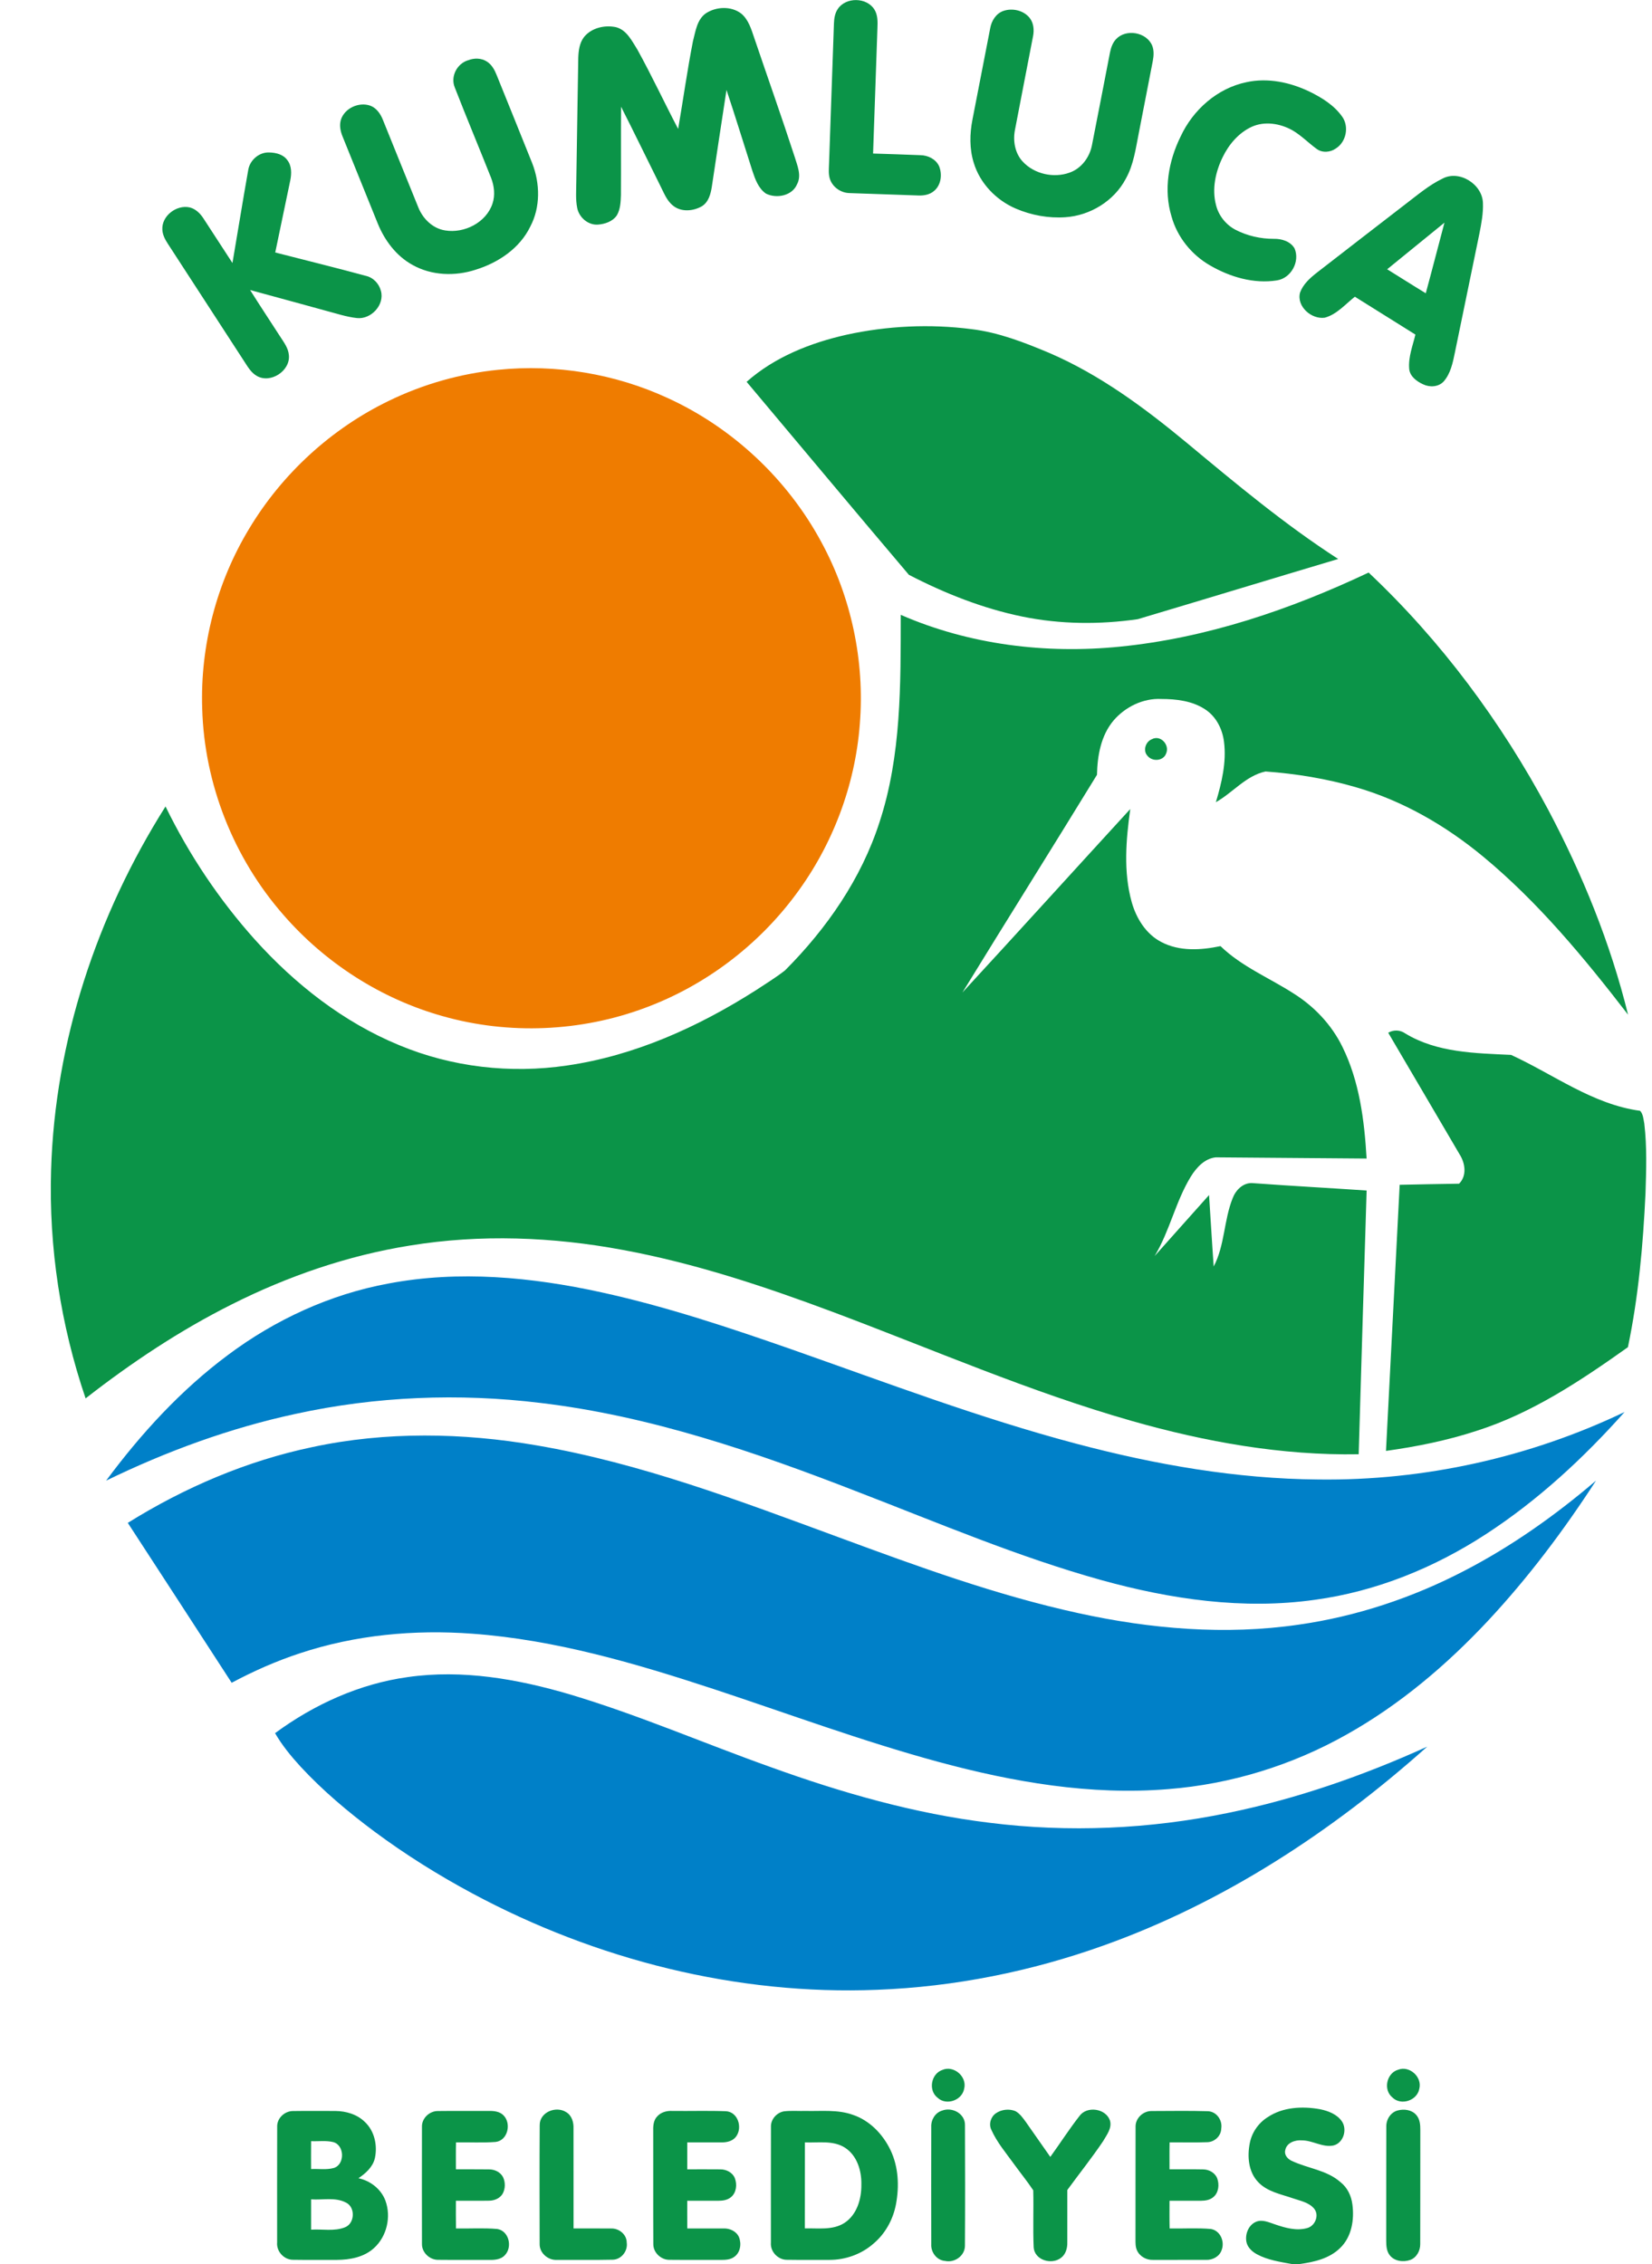 <?xml version="1.0" encoding="UTF-8"?>
<svg xmlns="http://www.w3.org/2000/svg" xmlns:xlink="http://www.w3.org/1999/xlink" width="1000pt" height="1370pt" viewBox="0 0 1000 1370" version="1.1">
<g id="surface1">
<path style=" stroke:none;fill-rule:nonzero;fill:rgb(4.315%,58.006%,28.247%);fill-opacity:1;" d="M 507.211 5.32 C 512.129 -1.871 524.59 -1.672 529.262 5.691 C 531.391 9.059 531.289 13.191 531.129 17.02 C 530.262 42.32 529.34 67.609 528.5 92.91 C 538.039 93.18 547.578 93.539 557.121 93.898 C 561.711 93.961 566.5 96.262 568.461 100.578 C 570.469 105.5 569.699 111.941 565.48 115.488 C 562.891 117.789 559.301 118.422 555.949 118.289 C 541.949 117.828 527.941 117.34 513.941 116.828 C 508.73 116.621 503.699 113 502.25 107.922 C 501.41 105.039 501.762 102.012 501.84 99.07 C 502.82 70.75 503.82 42.441 504.809 14.129 C 504.91 11.07 505.43 7.891 507.211 5.32 M 427.148 8.148 C 433.43 3.961 442.5 3.512 448.648 8.191 C 453.172 11.922 454.789 17.789 456.621 23.102 C 464.738 47.051 473.211 70.879 481.039 94.922 C 482.621 100.219 485.352 106.121 482.48 111.488 C 479.551 118.531 470.059 120.301 463.719 117.191 C 459.141 114.102 457.16 108.559 455.488 103.551 C 450.23 87.18 445.211 70.73 439.77 54.422 C 436.738 73.93 433.852 93.461 430.891 112.969 C 430.219 117.371 428.91 122.32 424.871 124.809 C 419.641 127.82 412.359 128.461 407.449 124.469 C 403.559 121.422 401.859 116.621 399.672 112.371 C 391.738 96.449 384.012 80.43 375.949 64.578 C 375.809 82.391 375.969 100.211 375.871 118.02 C 375.73 122.199 375.551 126.66 373.371 130.352 C 370.852 134.02 366.27 135.578 362.012 135.91 C 356.059 136.379 350.551 131.602 349.41 125.898 C 348.34 120.648 348.828 115.281 348.852 109.98 C 349.199 84.969 349.672 59.961 350.039 34.961 C 350.191 30.629 350.789 26 353.5 22.449 C 358.012 16.828 366.012 15.012 372.852 16.441 C 379.391 18.121 382.512 24.789 385.84 30.031 C 394.531 45.781 402.16 62.102 410.5 78.031 C 413.551 60.32 416.012 42.5 419.48 24.859 C 421.031 18.988 421.859 11.98 427.148 8.148 M 607.359 6.621 C 612.77 4.73 619.531 6.238 623.211 10.762 C 625.711 13.84 626.07 18.102 625.34 21.871 C 621.711 40.891 617.93 59.871 614.328 78.891 C 613.109 85.5 614.441 92.879 619.172 97.879 C 626.148 105.352 637.859 107.922 647.422 104.469 C 654.559 101.969 659.531 95.25 660.969 87.961 C 664.68 69.289 668.238 50.578 671.879 31.898 C 672.461 28.93 673.48 25.922 675.59 23.68 C 681.57 17.289 693.922 19.41 697.391 27.461 C 698.621 30.41 698.41 33.711 697.84 36.789 C 695.051 51.148 692.262 65.512 689.469 79.871 C 687.52 89.52 686.328 99.602 681.391 108.32 C 674.301 121.672 659.879 130.441 644.898 131.449 C 634.68 132.16 624.289 130.25 614.879 126.219 C 602.969 121.102 593.121 110.891 589.391 98.371 C 586.801 89.98 586.98 80.969 588.641 72.43 C 592.23 53.988 595.789 35.551 599.391 17.121 C 600.172 12.621 602.879 8.191 607.359 6.621 M 283.352 36.461 C 286.98 35.051 291.328 35.051 294.672 37.211 C 297.621 39.039 299.352 42.199 300.602 45.328 C 307.77 63.16 315.059 80.941 322.172 98.789 C 326.93 111.012 327.219 125.289 321.02 137.059 C 314.66 150.23 301.691 158.949 288.012 163.18 C 275.539 167.281 261.27 166.82 249.691 160.301 C 239.879 154.922 232.859 145.52 228.691 135.309 C 221.559 117.781 214.5 100.219 207.398 82.68 C 206.07 79.488 205.34 75.871 206.352 72.48 C 208.57 65.469 217.27 61.52 224.09 63.93 C 227.801 65.289 230.23 68.73 231.672 72.262 C 238.91 90.07 246.031 107.922 253.301 125.711 C 256.09 132.512 262.031 138.301 269.48 139.441 C 281.09 141.352 294.309 134.672 298.129 123.199 C 299.801 118.16 299.18 112.609 297.301 107.711 C 290.039 89.41 282.422 71.25 275.281 52.91 C 272.559 46.301 276.629 38.488 283.352 36.461 M 754.539 49.73 C 767.41 46.922 780.879 49.781 792.609 55.398 C 800.102 59.059 807.578 63.66 812.461 70.59 C 816.75 76.609 814.922 85.852 808.691 89.801 C 805.32 92.25 800.379 92.641 796.969 90.078 C 791.961 86.422 787.602 81.879 782.199 78.762 C 774.852 74.699 765.559 73.18 757.719 76.719 C 749.809 80.371 743.859 87.371 740.121 95.102 C 735.762 103.988 733.52 114.379 736.09 124.121 C 737.68 130.512 742.121 136.051 747.949 139.078 C 755.07 142.73 763.07 144.551 771.059 144.52 C 775.809 144.422 781.141 146.012 783.648 150.359 C 787.02 158.309 781.52 168.371 772.93 169.68 C 758.891 171.891 744.5 167.609 732.398 160.57 C 721.25 154.148 712.609 143.449 709.16 131.012 C 704.25 114.961 707.328 97.441 714.648 82.629 C 722.148 66.449 736.871 53.379 754.539 49.73 M 150.262 102.859 C 151.219 96.871 156.93 91.941 163.059 92.262 C 167.09 92.352 171.551 93.461 173.969 96.961 C 176.648 100.422 176.531 105.078 175.711 109.16 C 172.719 123.711 169.59 138.23 166.609 152.781 C 184.801 157.488 203.078 161.91 221.211 166.859 C 225.809 167.82 229.422 171.512 230.578 176.031 C 232.941 184.512 224.578 193.41 216.051 192.461 C 212.852 192.129 209.699 191.41 206.578 190.59 C 188.18 185.59 169.82 180.449 151.398 175.5 C 157.32 184.941 163.512 194.211 169.539 203.578 C 171.77 207.07 174.52 210.559 174.859 214.852 C 175.859 224.371 163.891 232.23 155.578 227.551 C 152.141 225.648 150.102 222.18 148.039 218.988 C 132.539 195.121 117.039 171.262 101.531 147.398 C 99.891 144.891 98.449 142.109 98.27 139.059 C 97.719 130.641 106.93 123.68 114.898 125.531 C 118.391 126.41 121.102 129.07 123.031 131.988 C 128.949 141.031 134.789 150.121 140.711 159.16 C 143.941 140.398 146.922 121.602 150.262 102.859 M 873.102 108.129 C 883.34 102.59 897.391 111.5 897.66 122.898 C 897.891 129.02 896.75 135.09 895.578 141.07 C 890.621 165.18 885.641 189.289 880.672 213.398 C 879.41 219.52 878.109 226.059 873.852 230.879 C 870.699 234.23 865.41 234.48 861.441 232.559 C 857.551 230.789 853.379 227.73 853.012 223.109 C 852.441 216.012 855.16 209.25 856.781 202.461 C 844.578 194.801 832.352 187.18 820.141 179.551 C 814.359 184.09 809.309 190.191 801.988 192.23 C 793.988 193.461 784.73 185.48 786.949 177.078 C 788.762 172.02 792.941 168.281 797.059 165.051 C 815.059 151.031 833.172 137.148 851.211 123.191 C 858.262 117.828 865.07 112 873.102 108.129 M 839.699 162.941 C 847.5 167.77 855.219 172.711 863.059 177.461 C 866.922 163.25 870.57 148.969 874.371 134.738 C 862.781 144.102 851.281 153.57 839.699 162.941 M 512.398 202.559 C 537.172 197.148 562.898 195.922 588.059 199.172 C 604.398 201.121 619.871 207.148 634.949 213.48 C 665.828 226.711 693 246.949 718.738 268.25 C 748.23 292.77 777.75 317.43 810.031 338.25 C 769.578 350.32 729.191 362.629 688.73 374.68 C 665.629 378.012 641.91 377.82 619 373.141 C 594.949 368.219 571.91 359.078 550.172 347.828 C 517.27 309.059 484.691 269.98 451.949 231.051 C 468.898 216.039 490.551 207.48 512.398 202.559 M 677.871 391.309 C 730.359 386.121 780.98 368.898 828.461 346.469 C 872.359 387.781 908.73 436.852 937.141 489.949 C 957.969 529.238 974.871 570.781 985.512 614.012 C 959.051 579.73 931.211 546 897.719 518.289 C 875.129 499.602 849.211 484.59 820.941 476.422 C 803.078 471.191 784.59 468.199 766.051 466.84 C 754.148 469.398 746.262 479.672 736 485.422 C 739.531 473.641 742.5 461.262 740.922 448.891 C 739.98 441.191 736.172 433.602 729.559 429.289 C 721.781 424.121 712.121 422.988 702.988 422.969 C 692.031 422.41 681.141 427.73 674.07 435.988 C 666.398 445.07 664.27 457.32 664.031 468.859 C 637.059 512.879 609.578 556.59 582.578 600.59 C 616.59 563.719 650.27 526.531 684.18 489.559 C 681.602 508.199 679.93 527.59 685.07 545.949 C 687.852 555.77 693.719 565.27 703.02 570.059 C 714 575.84 727.031 574.98 738.801 572.52 C 751.559 584.879 768.238 591.66 782.988 601.141 C 795.52 608.988 806.07 620.102 812.578 633.43 C 822.93 654.371 825.898 678.012 827.238 701.059 C 796.809 700.82 766.371 700.57 735.941 700.34 C 729.16 701.031 724.238 706.531 720.84 711.969 C 711.59 727.078 708.078 744.898 698.93 760.07 C 709.93 747.789 720.852 735.43 731.871 723.16 C 732.828 737.57 733.641 751.988 734.68 766.398 C 741.422 753.578 740.801 738.449 746.129 725.141 C 747.98 720.199 752.379 715.641 758.031 715.922 C 781.09 717.609 804.18 718.852 827.25 720.41 C 825.648 773.609 823.98 826.801 822.449 880 C 775.91 880.828 729.641 872.539 685.012 859.82 C 623.238 842.211 564.301 816.422 504.25 793.941 C 462.84 778.461 420.672 764.422 377.109 756.379 C 334.66 748.449 290.809 746.73 248.102 753.719 C 210.559 759.73 174.211 772.238 140.289 789.309 C 108.879 805.051 79.488 824.609 51.82 846.199 C 36.711 801.871 29.5 754.852 30.93 708.031 C 33.23 630.129 58.68 553.691 100.199 488.012 C 114.422 517.18 132.648 544.449 154.328 568.621 C 178.578 595.559 207.891 618.559 241.57 632.43 C 273.469 645.762 308.988 649.828 343.148 644.77 C 384.148 638.859 422.629 621.422 457.359 599.352 C 463.359 595.41 469.5 591.641 475.172 587.238 C 500.391 561.98 521.359 531.762 532.371 497.578 C 545.672 457.18 545.191 414.09 545.25 372.051 C 586.738 390.141 633 395.828 677.871 391.309 M 697.219 447.328 C 702.488 444.449 708.199 450.781 705.891 455.93 C 704.25 460.609 697.469 461.039 694.578 457.328 C 691.691 454.23 693.449 448.809 697.219 447.328 M 840.328 624.941 C 843.57 623.02 847.559 623.18 850.648 625.359 C 869.789 637.039 893.012 637.309 914.691 638.34 C 940.422 650.141 964.078 668.289 992.82 672.18 C 994.68 674.289 994.828 677.301 995.34 679.961 C 997 693.91 996.512 708.012 996.07 722.031 C 994.602 753.262 991.828 784.57 985.422 815.211 C 956.941 835.441 927.352 855.191 893.77 865.852 C 875.961 871.699 857.52 875.379 838.98 877.98 C 841.73 824.301 844.488 770.621 847.262 716.949 C 859.25 716.699 871.238 716.449 883.238 716.281 C 888.078 711.398 886.93 703.828 883.52 698.5 C 869.191 673.941 854.68 649.48 840.328 624.941 M 570.398 1252.578 C 577.34 1249.539 585.539 1256.66 583.629 1263.941 C 582.398 1270.988 572.801 1274.34 567.551 1269.398 C 561.781 1264.961 563.57 1254.93 570.398 1252.578 M 846.34 1252.43 C 853.219 1249.789 861 1256.84 859.141 1263.961 C 857.879 1271.121 848.031 1274.391 842.852 1269.211 C 837.148 1264.578 839.328 1254.461 846.34 1252.43 M 767.289 1281.199 C 776.539 1274.969 788.398 1274.43 799.078 1276.34 C 804.02 1277.371 809.289 1279.34 812.27 1283.668 C 815.711 1288.719 813.18 1296.988 806.949 1298.332 C 800.422 1299.52 794.539 1295.18 788.078 1295.191 C 784.031 1294.84 778.852 1296.559 778.012 1301.059 C 777.238 1303.801 779.262 1306.262 781.59 1307.43 C 791.359 1312.191 803.109 1313.031 811.488 1320.52 C 815.648 1323.77 818 1328.809 818.641 1333.988 C 819.871 1343.18 818.211 1353.582 811.27 1360.27 C 804.781 1366.699 795.512 1368.82 786.762 1370 L 781.809 1370 C 774.711 1368.668 767.371 1367.621 760.922 1364.148 C 758.031 1362.57 755.281 1360.148 754.531 1356.82 C 753.52 1352.07 755.699 1346.379 760.359 1344.441 C 764.238 1342.852 768.25 1344.879 771.941 1346.07 C 778.07 1348.16 784.828 1350.09 791.27 1348.262 C 796.059 1347 798.73 1340.551 795.52 1336.551 C 792.34 1332.699 787.129 1331.801 782.648 1330.25 C 775.352 1327.73 767.109 1326.281 761.578 1320.41 C 755.66 1314.219 754.922 1304.852 756.539 1296.82 C 757.789 1290.41 761.77 1284.668 767.289 1281.199 M 167.781 1287.02 C 167.57 1281.898 172.148 1277.539 177.148 1277.449 C 185.781 1277.32 194.422 1277.398 203.051 1277.41 C 209.52 1277.469 216.238 1279.441 220.922 1284.102 C 226.738 1289.582 228.59 1298.332 226.922 1305.969 C 225.691 1311.301 221.352 1315.16 216.988 1318.09 C 224.211 1319.629 230.699 1324.668 233.309 1331.68 C 236.891 1341.461 234.16 1353.352 226.379 1360.371 C 220.371 1365.871 211.879 1367.461 203.98 1367.512 C 195.02 1367.469 186.051 1367.602 177.09 1367.449 C 171.762 1367.289 167.25 1362.281 167.75 1356.941 C 167.762 1333.641 167.691 1310.32 167.781 1287.02 M 188.32 1295.668 C 188.262 1301.289 188.281 1306.918 188.301 1312.551 C 192.898 1312.301 197.641 1313.16 202.121 1311.879 C 208.879 1309.719 208.621 1298.07 201.719 1296.238 C 197.352 1295.141 192.77 1295.879 188.32 1295.668 M 188.309 1330.871 C 188.281 1336.98 188.27 1343.109 188.309 1349.23 C 195.102 1348.762 202.289 1350.391 208.781 1347.809 C 214.898 1345.488 215.262 1335.41 209.238 1332.738 C 202.781 1329.449 195.25 1331.391 188.309 1330.871 M 255.422 1287.09 C 255.211 1281.879 259.879 1277.449 264.988 1277.441 C 275.34 1277.309 285.699 1277.43 296.051 1277.379 C 299.141 1277.332 302.59 1277.738 304.84 1280.102 C 309.648 1285.012 307.398 1295.25 300.039 1296.141 C 292.059 1296.75 284.031 1296.27 276.031 1296.398 C 275.891 1301.82 275.98 1307.262 275.969 1312.699 C 282.641 1312.75 289.309 1312.641 295.969 1312.75 C 299.398 1312.711 302.988 1314.371 304.559 1317.551 C 305.969 1320.602 305.93 1324.391 304.32 1327.379 C 302.68 1330.289 299.262 1331.668 296.031 1331.691 C 289.34 1331.809 282.66 1331.691 275.969 1331.738 C 275.969 1337.332 275.91 1342.91 276.02 1348.512 C 284.34 1348.648 292.711 1348.09 301 1348.809 C 308.109 1349.949 310.34 1359.73 305.641 1364.629 C 302.98 1367.582 298.719 1367.609 295.051 1367.531 C 285.02 1367.449 275 1367.59 264.98 1367.469 C 259.941 1367.391 255.34 1362.98 255.422 1357.879 C 255.359 1334.281 255.379 1310.68 255.422 1287.09 M 326.699 1286.051 C 326.57 1278.109 336.609 1274.102 342.789 1278.148 C 346.148 1280.148 347.32 1284.289 347.16 1288 C 347.172 1308.16 347.141 1328.32 347.18 1348.488 C 354.762 1348.512 362.34 1348.418 369.91 1348.52 C 374.641 1348.332 379.352 1352.07 379.371 1356.98 C 380.16 1362.07 376.199 1367.262 370.961 1367.398 C 359.66 1367.66 348.34 1367.449 337.039 1367.512 C 331.738 1367.801 326.551 1363.34 326.66 1357.918 C 326.609 1333.961 326.531 1310 326.699 1286.051 M 397.75 1280.77 C 400.02 1278.16 403.578 1277.191 406.949 1277.379 C 417.73 1277.512 428.539 1277.16 439.32 1277.551 C 446.559 1277.84 449.52 1287.141 445.77 1292.602 C 443.891 1295.48 440.25 1296.449 436.988 1296.41 C 429.988 1296.441 423 1296.398 416.012 1296.41 C 415.98 1301.84 415.98 1307.281 416.012 1312.719 C 422.66 1312.73 429.309 1312.648 435.961 1312.738 C 439.602 1312.68 443.449 1314.59 444.84 1318.109 C 446.262 1321.859 445.789 1326.781 442.559 1329.488 C 440.48 1331.289 437.629 1331.73 434.969 1331.73 C 428.641 1331.762 422.32 1331.711 416 1331.738 C 416.012 1337.332 415.961 1342.91 416.031 1348.512 C 423.34 1348.469 430.648 1348.469 437.961 1348.5 C 441.691 1348.34 445.719 1350.141 447.301 1353.699 C 448.941 1357.66 448.219 1362.961 444.578 1365.602 C 442.148 1367.469 438.949 1367.539 436.02 1367.531 C 425.711 1367.461 415.398 1367.582 405.09 1367.469 C 400.078 1367.449 395.461 1363.109 395.469 1358.039 C 395.34 1335 395.48 1311.961 395.41 1288.93 C 395.34 1286.07 395.711 1282.941 397.75 1280.77 M 474.449 1277.641 C 478.922 1277.09 483.449 1277.512 487.949 1277.391 C 497.398 1277.59 507.191 1276.449 516.281 1279.738 C 526.48 1283.148 534.422 1291.469 539.012 1301.02 C 543.891 1311.168 544.41 1322.93 542.352 1333.871 C 540.621 1343.039 535.891 1351.691 528.691 1357.711 C 521.398 1364.121 511.711 1367.531 502.031 1367.512 C 493.371 1367.48 484.699 1367.59 476.031 1367.449 C 470.738 1367.301 466.191 1362.379 466.648 1357.07 C 466.66 1333.738 466.602 1310.418 466.68 1287.102 C 466.48 1282.539 470.051 1278.461 474.449 1277.641 M 487.211 1296.41 C 487.148 1313.762 487.23 1331.109 487.18 1348.461 C 495.191 1348.238 504 1349.719 511.141 1345.16 C 518.73 1340.219 521.52 1330.602 521.41 1321.98 C 521.602 1313.609 518.82 1304.32 511.441 1299.59 C 504.191 1295 495.301 1296.77 487.211 1296.41 M 570.238 1277.191 C 576.379 1274.789 584.32 1279.031 584.121 1286.031 C 584.23 1310.352 584.262 1334.691 584.102 1359.012 C 584.059 1365.082 577.809 1369.422 572.039 1368.141 C 567 1367.75 563.41 1362.859 563.711 1357.98 C 563.66 1334.309 563.66 1310.641 563.711 1286.969 C 563.531 1282.738 566.102 1278.449 570.238 1277.191 M 602.809 1278.82 C 606.172 1276.469 610.789 1275.941 614.59 1277.461 C 617.32 1278.918 619.129 1281.559 620.93 1284 C 625.871 1291.059 630.828 1298.129 635.781 1305.199 C 641.719 1296.988 647.191 1288.43 653.43 1280.449 C 657.922 1274.18 669.328 1275.859 671.871 1283.102 C 673.281 1287.75 669.898 1291.898 667.73 1295.699 C 660.91 1305.82 653.27 1315.371 646.07 1325.23 C 646.051 1335.82 646.078 1346.41 646.059 1357 C 646.16 1360.43 645.109 1364.18 642.219 1366.301 C 636.559 1370.629 626.32 1367.738 625.719 1360 C 625.191 1348.48 625.75 1336.918 625.449 1325.398 C 621.789 1319.91 617.602 1314.781 613.738 1309.43 C 608.922 1302.781 603.512 1296.41 600.121 1288.871 C 598.379 1285.43 599.691 1280.969 602.809 1278.82 M 687.391 1287.102 C 687.191 1281.891 691.852 1277.441 696.969 1277.441 C 708.398 1277.43 719.852 1277.199 731.27 1277.551 C 736.461 1277.801 740.078 1283.02 739.25 1288.012 C 739.199 1292.461 735.289 1296.148 730.91 1296.289 C 723.27 1296.582 715.629 1296.34 707.988 1296.41 C 707.859 1301.832 707.961 1307.262 707.93 1312.691 C 714.762 1312.77 721.602 1312.609 728.43 1312.762 C 731.941 1312.832 735.539 1314.82 736.828 1318.211 C 738.172 1321.949 737.719 1326.82 734.488 1329.5 C 732.449 1331.262 729.648 1331.719 727.039 1331.73 C 720.672 1331.762 714.301 1331.711 707.941 1331.738 C 707.949 1337.32 707.859 1342.91 708 1348.5 C 716.301 1348.66 724.66 1348.09 732.941 1348.801 C 738.699 1349.738 741.512 1356.461 739.469 1361.621 C 738.16 1365.539 733.922 1367.691 729.949 1367.5 C 719.281 1367.531 708.621 1367.512 697.961 1367.512 C 693.98 1367.68 689.91 1365.441 688.262 1361.77 C 687.262 1359.621 687.352 1357.219 687.34 1354.941 C 687.398 1332.32 687.301 1309.711 687.391 1287.102 M 846.129 1277.07 C 849.941 1276.051 854.551 1276.668 857.262 1279.77 C 859.5 1282.25 859.781 1285.762 859.75 1288.949 C 859.699 1311.961 859.789 1334.98 859.699 1357.988 C 859.73 1361.961 857.551 1366.07 853.711 1367.52 C 849.531 1369.02 844.078 1368.379 841.238 1364.68 C 839.309 1362.23 839.121 1358.98 839.121 1356.012 C 839.172 1333 839.07 1309.988 839.172 1286.988 C 839.012 1282.602 841.77 1278.18 846.129 1277.07 "/>
<path style=" stroke:none;fill-rule:nonzero;fill:rgb(93.75%,48.631%,0%);fill-opacity:1;" d="M 301.559 223.77 C 336.461 220.238 372.27 226.148 404.129 240.84 C 443.461 258.809 476.609 289.891 497.141 327.949 C 515.34 361.379 523.512 400.129 520.48 438.07 C 517.672 475.301 503.93 511.578 481.578 541.469 C 458.648 572.32 426.719 596.43 390.66 609.809 C 351.691 624.398 308.078 626.262 268.031 614.922 C 230.75 604.488 196.828 582.738 171.48 553.52 C 141.43 519.211 123.641 474.359 122.398 428.73 C 121.129 390.691 131.148 352.391 150.871 319.84 C 170.82 286.648 200.539 259.398 235.41 242.539 C 256.129 232.461 278.641 226.07 301.559 223.77 "/>
<path style=" stroke:none;fill-rule:nonzero;fill:rgb(0%,50.194%,78.514%);fill-opacity:1;" d="M 235.129 776.699 C 277.84 768.57 321.891 772.781 364.051 782.02 C 403.379 790.641 441.629 803.422 479.59 816.68 C 536.559 836.68 593.129 858.18 651.57 873.641 C 699.359 886.309 748.512 894.898 798.059 895.281 C 861.898 896.102 925.801 881.969 983.398 854.449 C 958.551 882.352 930.82 907.988 899.422 928.391 C 868.262 948.691 832.949 963.059 795.988 968.07 C 752.672 974.219 708.602 967.781 666.738 956.172 C 616.32 942.16 568.102 921.59 519.352 902.82 C 457.25 878.641 393.48 856.781 326.988 848.93 C 277.77 842.941 227.539 844.961 179.09 855.539 C 139.289 864.09 100.801 878.191 64.238 895.98 C 85.309 867.551 109.512 841.121 137.98 819.941 C 166.602 798.531 199.91 783.172 235.129 776.699 M 189.148 875.648 C 233.75 866.109 280.09 866.91 324.898 874.641 C 387.941 885.41 447.949 908.27 507.73 930.262 C 555.32 947.809 603.16 965.328 652.82 976.16 C 696.43 985.719 741.738 989.59 786.102 983.121 C 821.102 978.148 855.09 966.82 886.422 950.512 C 915.09 935.66 941.602 916.891 966.121 895.949 C 946.68 925.941 925.129 954.648 900.719 980.781 C 875.699 1007.5 847.422 1031.488 815.422 1049.449 C 782.301 1068.199 745.09 1079.672 707.129 1082.641 C 660.199 1086.531 613.199 1078.379 568.02 1066.148 C 522 1053.66 477.27 1037.039 432.031 1022.102 C 384.57 1006.5 336.09 992.262 286.02 988.602 C 250.852 985.969 215.012 989.32 181.449 1000.469 C 167.211 1005.148 153.461 1011.23 140.238 1018.289 C 119.309 986.02 98.359 953.762 77.359 921.531 C 111.691 900.121 149.488 883.961 189.148 875.648 M 246.891 1014.84 C 279.852 1010.109 313.281 1015.988 344.91 1025.309 C 386.391 1037.66 426.141 1054.961 466.871 1069.441 C 509.648 1084.879 553.699 1097.512 598.941 1103 C 646.922 1109.02 695.84 1106.852 743.18 1097.078 C 784.852 1088.578 825.23 1074.488 863.922 1056.949 C 806.531 1108.219 740.84 1151.281 668.102 1177.238 C 624.078 1193 577.699 1202.301 530.961 1204.07 C 445.988 1207.5 360.82 1185.879 286.059 1145.82 C 265.379 1134.738 245.441 1122.262 226.602 1108.289 C 210.699 1096.43 195.441 1083.609 181.941 1069.039 C 176.199 1062.77 170.762 1056.148 166.5 1048.77 C 190.129 1031.391 217.691 1018.84 246.891 1014.84 "/>
</g>
</svg>
